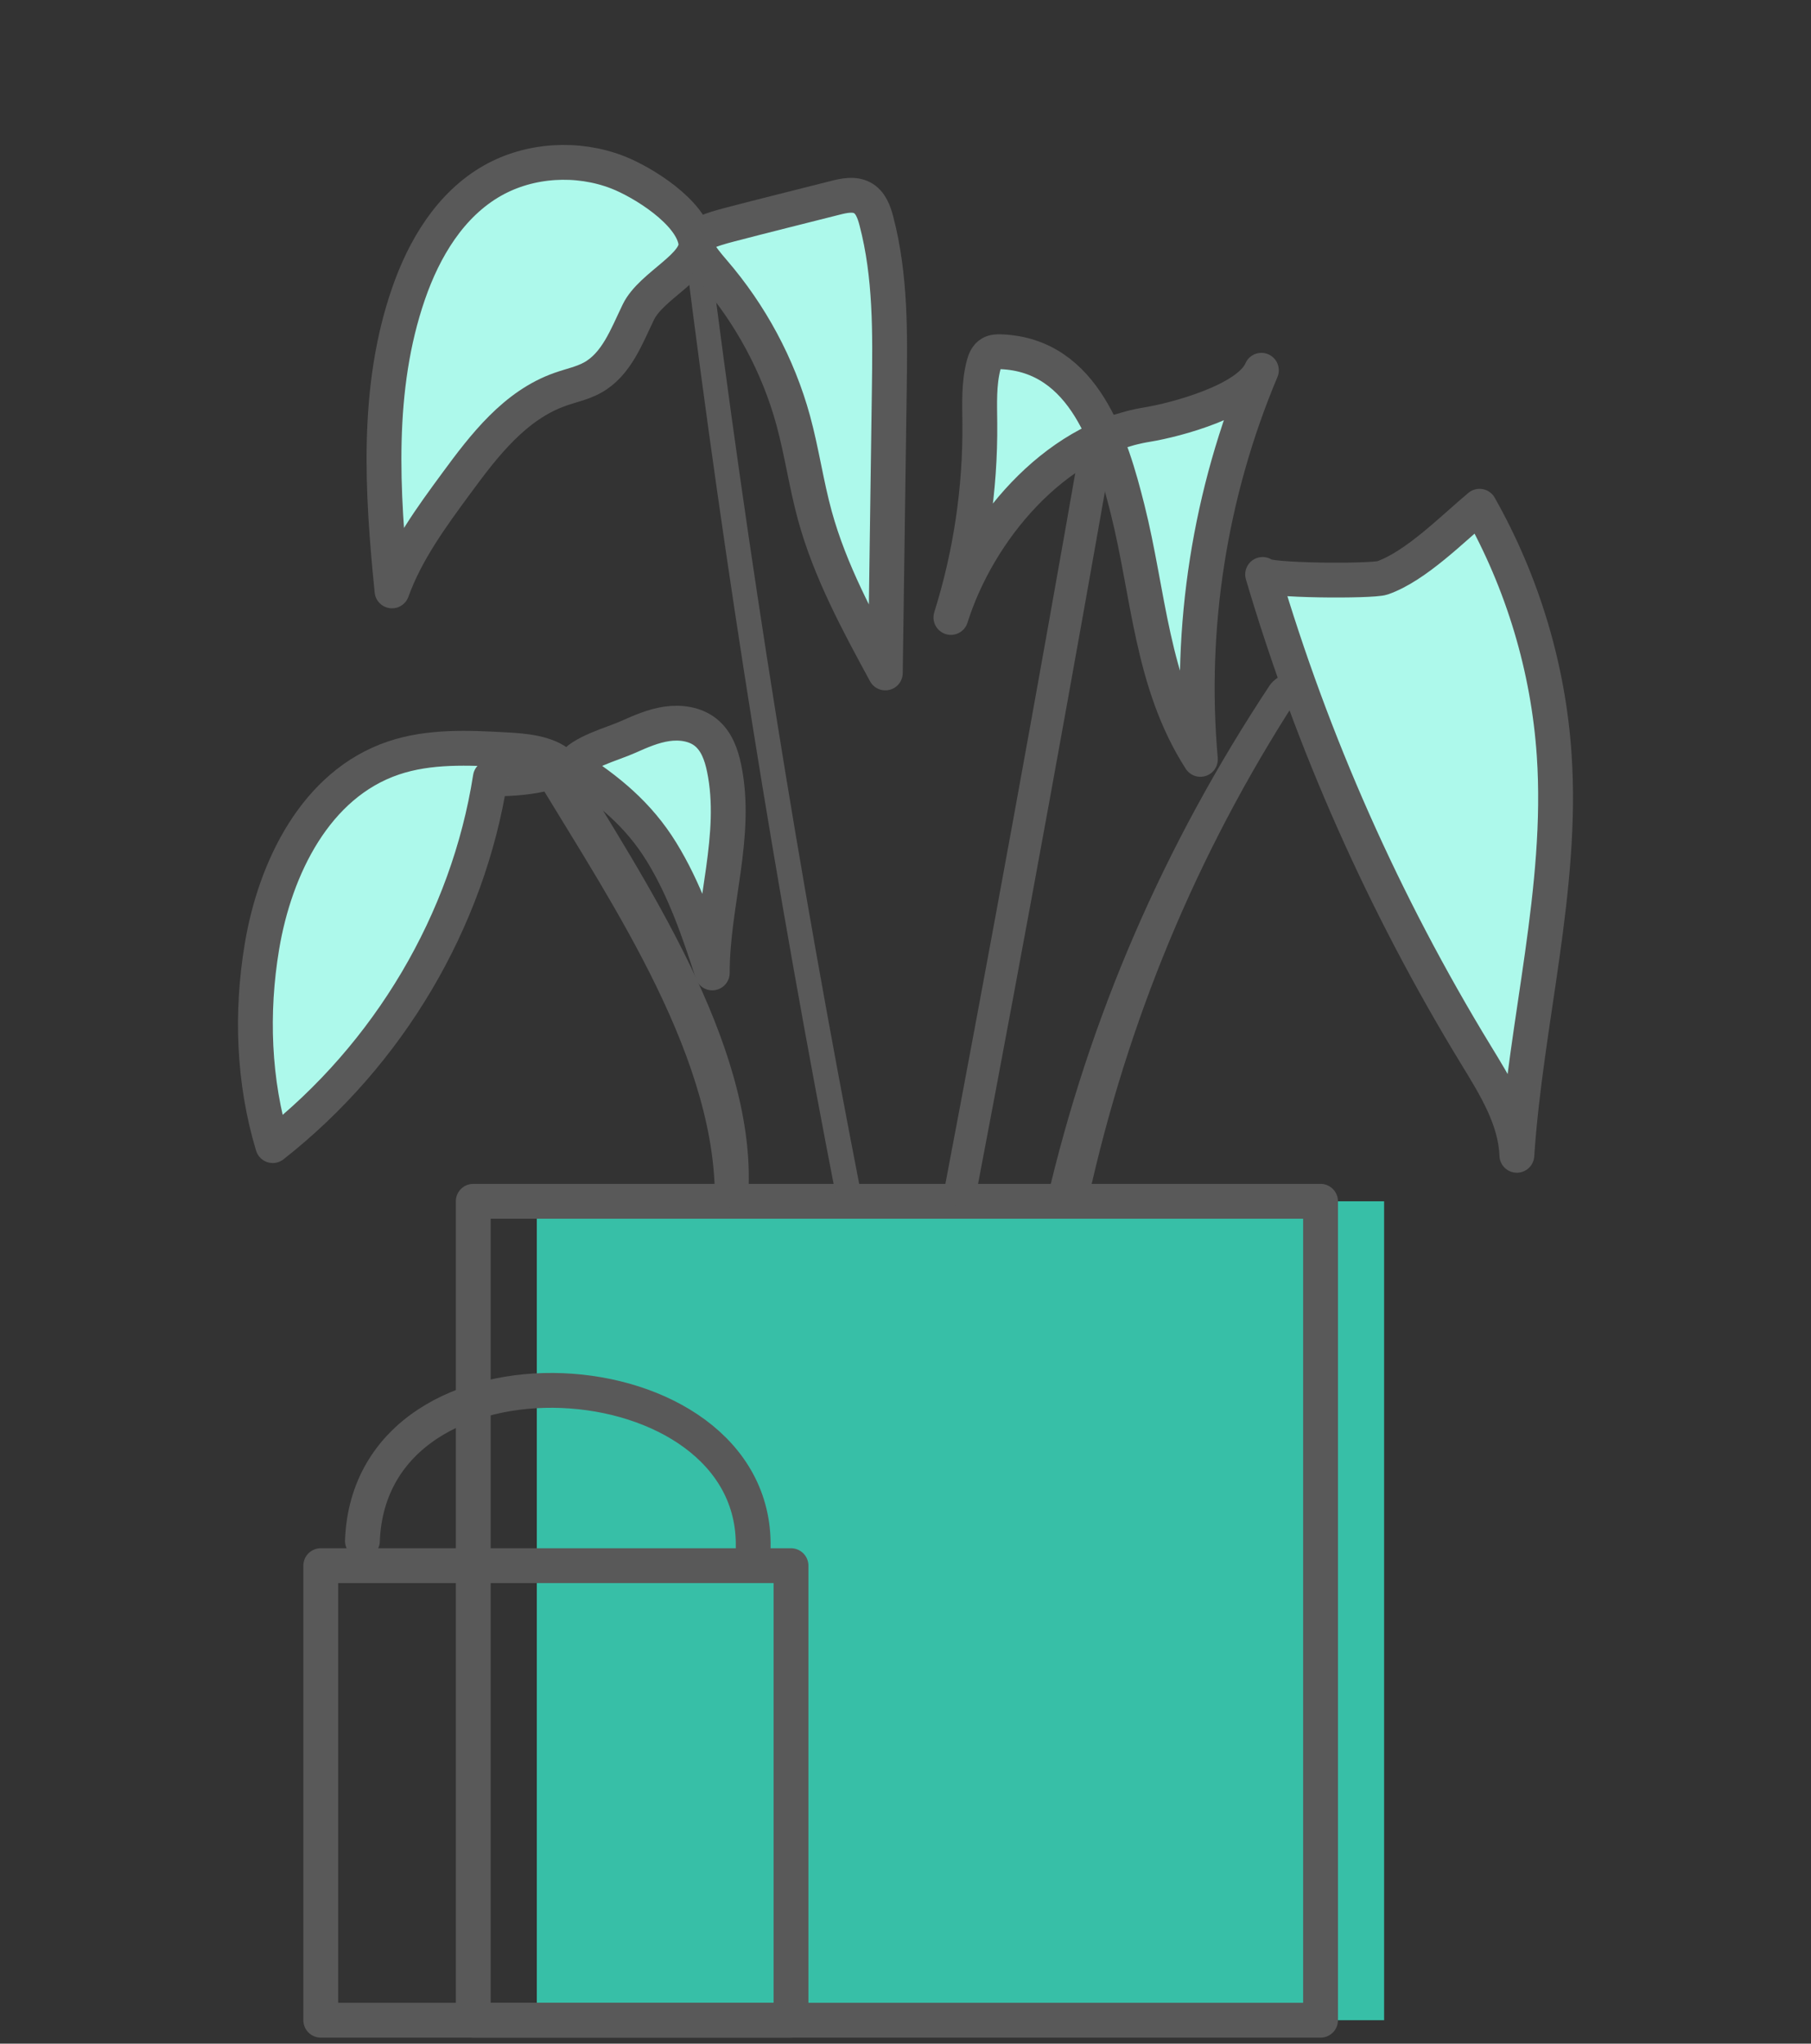 <svg width="78" height="88" viewBox="0 0 78 88" fill="none" xmlns="http://www.w3.org/2000/svg">
<rect x="0" y="0" width="78" height="88" fill="#333333" stroke="none"/>
<path fill-rule="evenodd" clip-rule="evenodd" d="M23.121 86.991H59.614V51.728H23.121V86.991Z" fill="#37BFA7"/>
<path fill-rule="evenodd" clip-rule="evenodd" d="M20.383 86.991H56.876V51.728H20.383V86.991Z" stroke="#595959" stroke-width="1.5" stroke-linecap="round" stroke-linejoin="round"/>
<path fill-rule="evenodd" clip-rule="evenodd" d="M13.815 86.99H34.069V67.418H13.815V86.99Z" stroke="#595959" stroke-width="1.5" stroke-linecap="round" stroke-linejoin="round"/>
<path fill-rule="evenodd" clip-rule="evenodd" d="M32.245 51.115C32.45 44.852 27.789 37.932 24.633 32.709C24.363 32.262 22.948 33.259 23.262 33.78C26.425 39.014 30.988 45.755 30.784 51.981C30.767 52.485 32.227 51.684 32.245 51.115Z" fill="#595959"/>
<path fill-rule="evenodd" clip-rule="evenodd" d="M37.055 51.235C34.403 37.649 32.217 23.992 30.497 10.267C30.449 9.884 29.46 10.473 29.508 10.852C31.227 24.577 33.413 38.235 36.066 51.82C36.143 52.214 37.127 51.605 37.055 51.235Z" fill="#595959"/>
<path fill-rule="evenodd" clip-rule="evenodd" d="M42.111 51.056C44.197 40.101 46.199 29.132 48.119 18.15C48.251 17.391 46.684 18.247 46.589 18.79C44.669 29.773 42.666 40.741 40.582 51.695C40.437 52.448 42.008 51.596 42.111 51.056Z" fill="#595959"/>
<path fill-rule="evenodd" clip-rule="evenodd" d="M47.035 50.911C48.811 43.262 51.855 36.139 56.227 29.529C57.059 28.27 55.135 28.832 54.678 29.524C50.136 36.39 46.923 43.777 45.079 51.729C44.861 52.668 46.877 51.596 47.035 50.911Z" fill="#595959"/>
<path fill-rule="evenodd" clip-rule="evenodd" d="M54.381 24.736C56.516 31.966 59.61 38.932 63.561 45.41C64.387 46.764 65.276 48.177 65.331 49.748C65.716 43.981 67.328 38.275 66.939 32.508C66.687 28.769 65.582 25.087 63.724 21.799C62.571 22.761 60.987 24.378 59.543 24.883C59.093 25.039 54.464 25.015 54.381 24.736Z" fill="#ADF9EB" stroke="#595959" stroke-width="1.5" stroke-linecap="round" stroke-linejoin="round"/>
<path fill-rule="evenodd" clip-rule="evenodd" d="M21.811 32.287C20.175 32.196 18.491 32.118 16.945 32.64C13.595 33.772 11.848 37.373 11.282 40.757C10.807 43.605 10.913 46.561 11.747 49.33C16.747 45.406 20.158 39.639 21.119 33.485C21.119 33.609 23.84 33.518 24.158 32.937C23.583 32.411 22.586 32.33 21.811 32.287Z" fill="#ADF9EB" stroke="#595959" stroke-width="1.5" stroke-linecap="round" stroke-linejoin="round"/>
<path fill-rule="evenodd" clip-rule="evenodd" d="M27.495 13.436C26.986 14.487 26.553 15.695 25.509 16.267C25.082 16.5 24.595 16.599 24.135 16.761C22.177 17.448 20.851 19.179 19.645 20.821C18.574 22.277 17.491 23.758 16.884 25.444C16.453 21.163 16.184 16.737 17.592 12.656C18.262 10.713 19.39 8.806 21.22 7.773C22.826 6.867 24.87 6.749 26.595 7.417C27.698 7.845 29.753 9.131 29.964 10.402C30.137 11.439 28.055 12.28 27.495 13.436Z" fill="#ADF9EB" stroke="#595959" stroke-width="1.5" stroke-linecap="round" stroke-linejoin="round"/>
<path fill-rule="evenodd" clip-rule="evenodd" d="M27.054 31.734C27.589 31.496 28.133 31.257 28.714 31.171C29.296 31.084 29.932 31.171 30.387 31.53C30.859 31.903 31.068 32.499 31.187 33.075C31.788 35.973 30.672 38.937 30.678 41.894C30.101 40.098 29.483 38.295 28.489 36.679C27.502 35.076 26.202 34.01 24.623 33.001C25.048 32.376 26.33 32.057 27.054 31.734Z" fill="#ADF9EB" stroke="#595959" stroke-width="1.5" stroke-linecap="round" stroke-linejoin="round"/>
<path fill-rule="evenodd" clip-rule="evenodd" d="M34.163 18.097C34.534 19.456 34.727 20.857 35.1 22.215C35.755 24.595 36.947 26.798 38.131 28.977C38.188 24.911 38.245 20.844 38.302 16.779C38.336 14.343 38.366 11.875 37.745 9.514C37.644 9.127 37.495 8.705 37.131 8.515C36.78 8.33 36.349 8.423 35.962 8.522C34.46 8.903 32.956 9.275 31.457 9.666C29.702 10.122 29.589 10.365 30.721 11.675C32.332 13.54 33.519 15.747 34.163 18.097Z" fill="#ADF9EB" stroke="#595959" stroke-width="1.5" stroke-linecap="round" stroke-linejoin="round"/>
<path fill-rule="evenodd" clip-rule="evenodd" d="M54.328 15.944C52.105 21.225 51.196 27.018 51.701 32.699C49.588 29.413 49.482 25.563 48.56 21.908C47.861 19.137 46.73 15.289 43.116 15.147C42.963 15.141 42.804 15.144 42.673 15.219C42.493 15.322 42.413 15.531 42.363 15.727C42.151 16.541 42.195 17.393 42.201 18.233C42.226 21.057 41.803 23.885 40.955 26.588C42.123 22.869 45.376 18.935 49.407 18.283C50.653 18.081 53.781 17.243 54.328 15.944Z" fill="#ADF9EB" stroke="#595959" stroke-width="1.5" stroke-linecap="round" stroke-linejoin="round"/>
<path d="M32.44 66.629C32.602 58.209 15.954 57.142 15.609 66.353" stroke="#595959" stroke-width="1.5" stroke-linecap="round" stroke-linejoin="round"/>
</svg>

